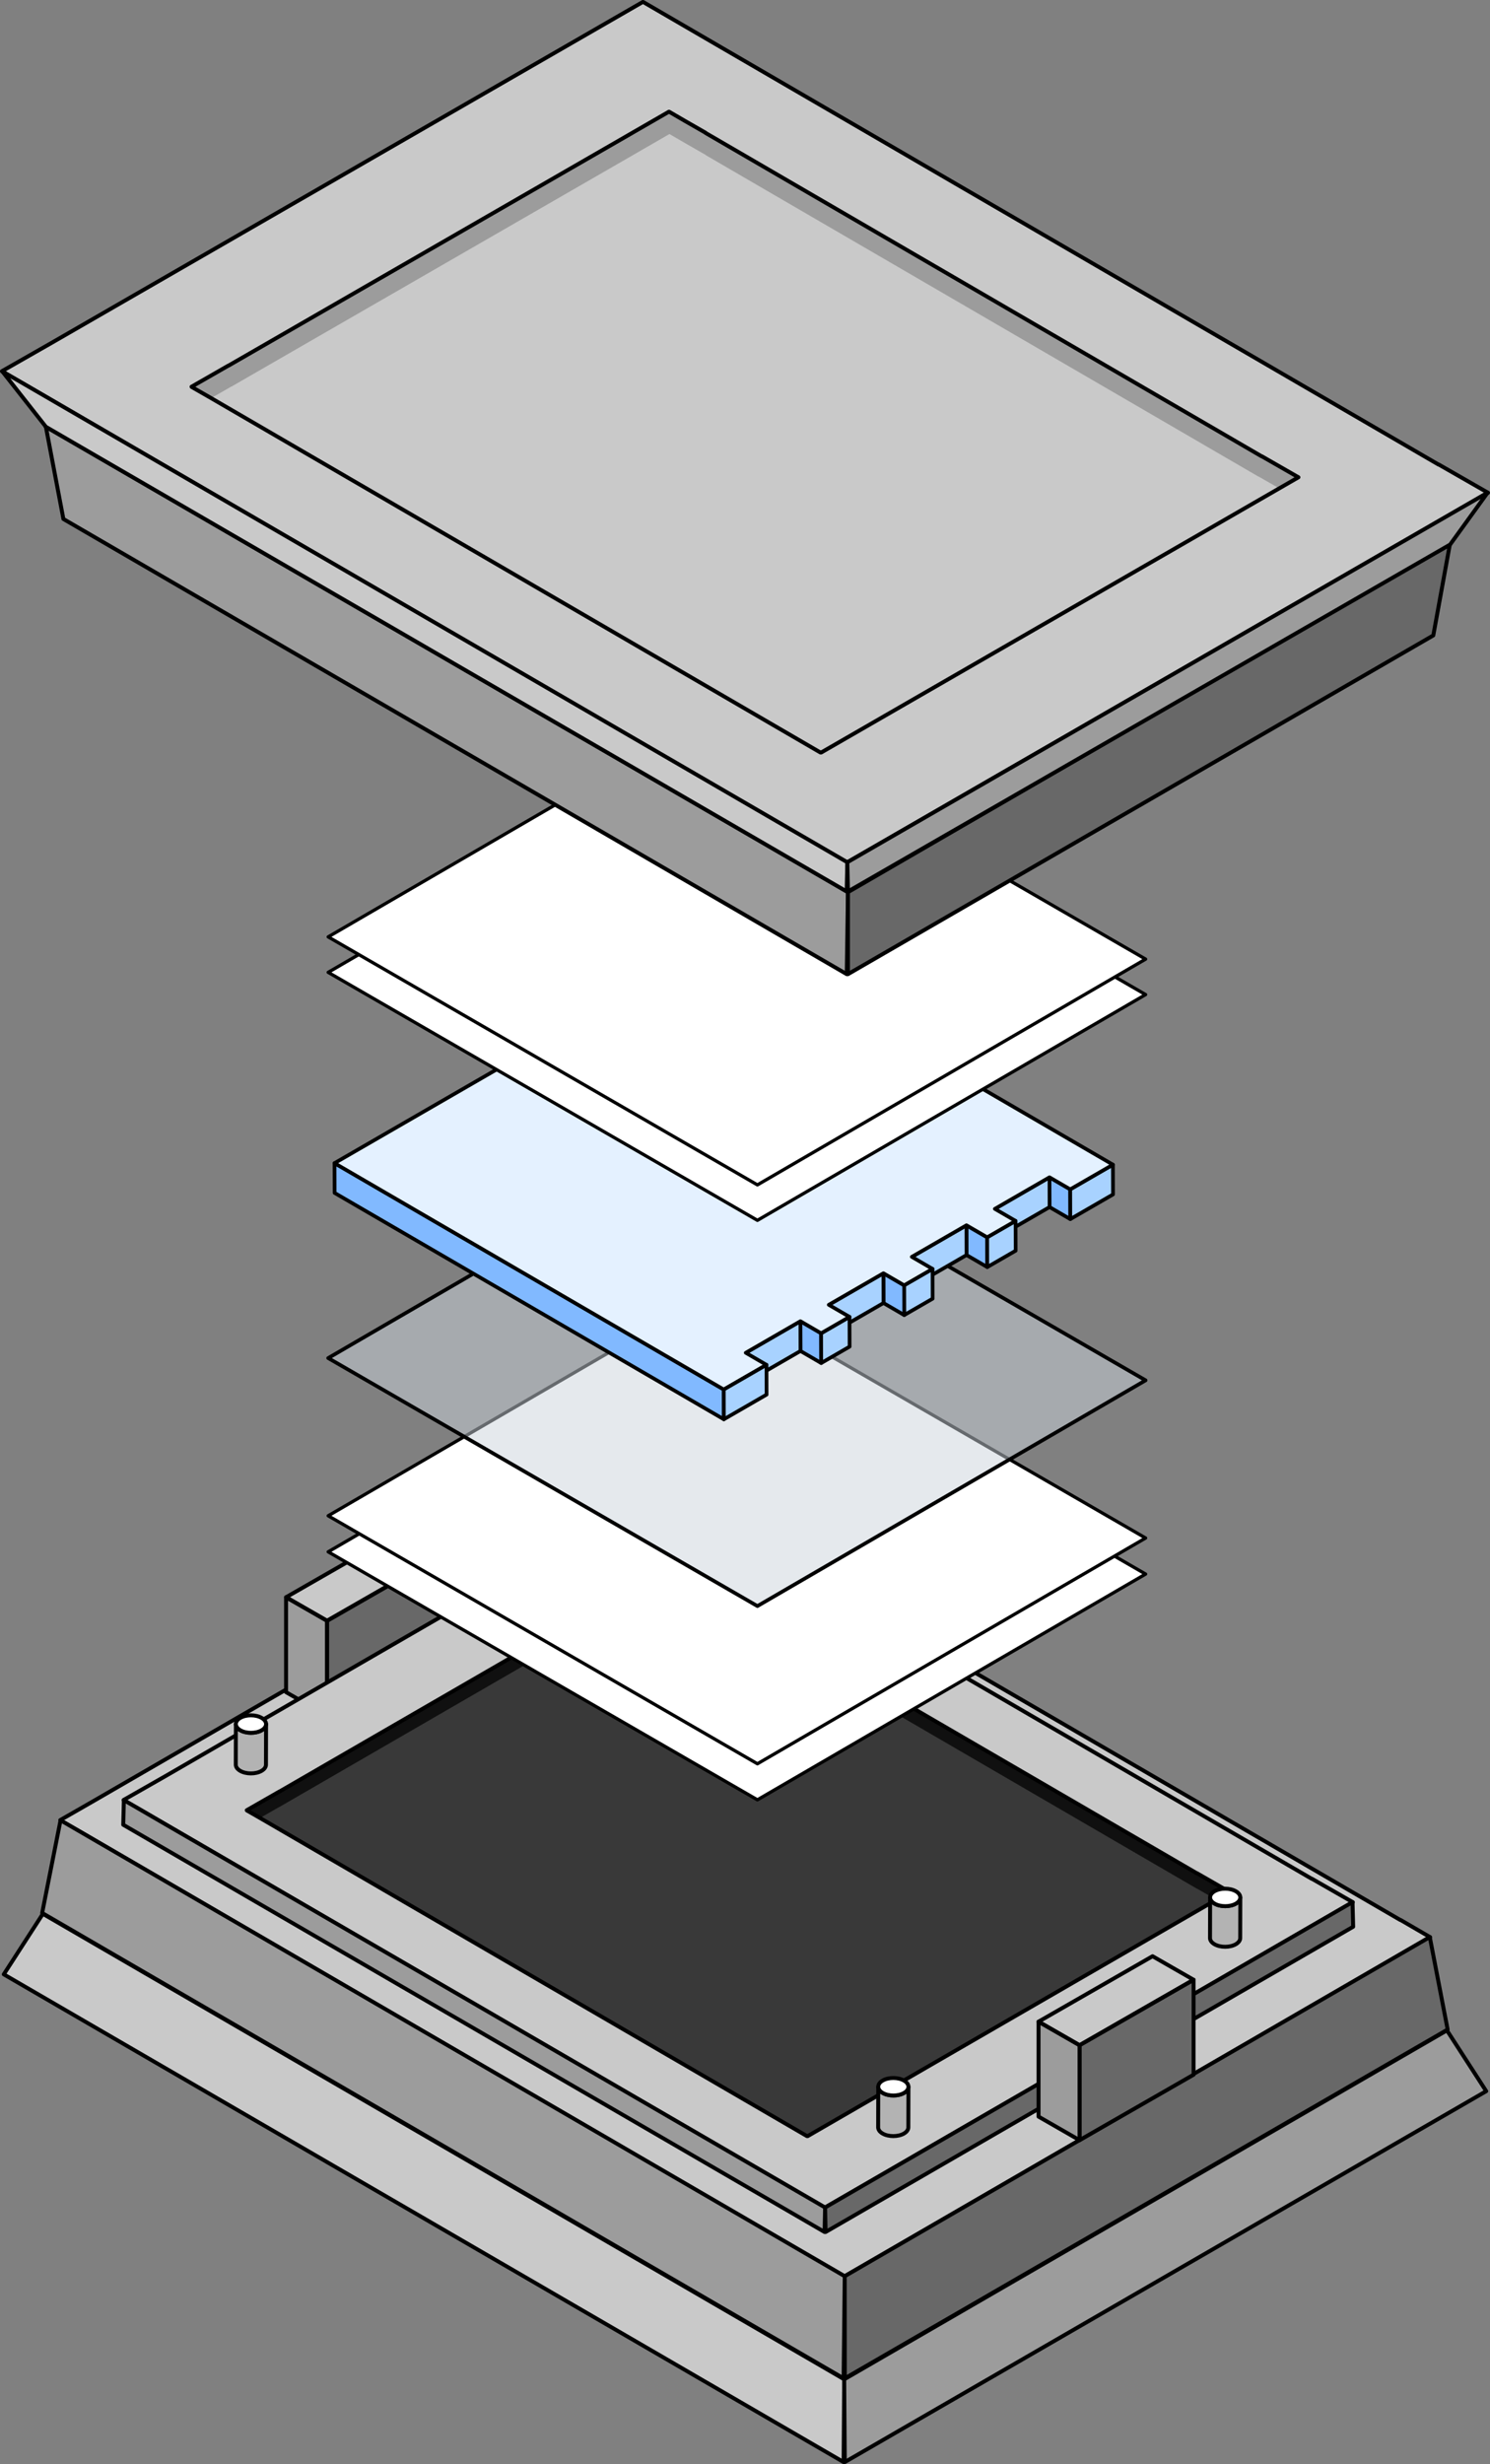 <?xml version="1.0" encoding="utf-8"?>
<!-- Generator: Adobe Illustrator 16.0.0, SVG Export Plug-In . SVG Version: 6.00 Build 0)  -->
<!DOCTYPE svg PUBLIC "-//W3C//DTD SVG 1.1//EN" "http://www.w3.org/Graphics/SVG/1.1/DTD/svg11.dtd">
<svg version="1.1" id="Layer_1" xmlns="http://www.w3.org/2000/svg" xmlns:xlink="http://www.w3.org/1999/xlink" x="0px" y="0px"
	 width="454.092px" height="750.359px" viewBox="0 0 454.092 750.359" enable-background="new 0 0 454.092 750.359"
	 xml:space="preserve">
<rect x="0" y="0" width="454.092" height="750.359" fill="#808080" stroke="none"/>
<g>
	<g>
		<g>
			<g>
				<g>
					<g>
						<path fill="#C9C9C9" d="M13.013,582.827l6.986,4.008l236.973,137.723l0.152-0.088l0.154,0.088l183.801-106.229l-14.281-8.18
							l-0.049,0.025L211.038,484.82l0.059-0.035l-8.031-4.602l-6.156-3.578l-0.043,0.025l-0.049-0.025l-14.188,8.18l0.008,0.002
							L27.29,574.59l-0.035-0.021l-14.275,8.178l0.086,0.053L13.013,582.827z"/>
					</g>
					<g>
						
							<path fill="none" stroke="#000000" stroke-width="1.2" stroke-linecap="round" stroke-linejoin="round" stroke-miterlimit="10" d="
							M13.013,582.827l6.986,4.008l236.973,137.723l0.152-0.088l0.154,0.088l183.801-106.229l-14.281-8.18l-0.049,0.025
							l-229.84-133.569l-0.043,0.025l-0.049-0.025L27.29,574.59l-14.311,8.156l0.086,0.053L13.013,582.827z"/>
					</g>
					<polygon fill="#C9C9C9" points="13.065,582.799 1.153,601.229 257.097,749.758 257.278,724.557 					"/>
					
						<polygon fill="none" stroke="#000000" stroke-width="1.2" stroke-linecap="round" stroke-linejoin="round" stroke-miterlimit="10" points="
						13.065,582.799 1.153,601.229 257.097,749.758 257.278,724.557 					"/>
					<g>
						<polygon fill="#9C9C9C" points="440.968,618.292 452.938,636.807 257.462,749.758 257.278,724.557 						"/>
						
							<polygon fill="none" stroke="#000000" stroke-width="1.2" stroke-linecap="round" stroke-linejoin="round" stroke-miterlimit="10" points="
							440.968,618.292 452.938,636.807 257.462,749.758 257.278,724.557 						"/>
					</g>
				</g>
			</g>
			<g>
				<g>
					<g>
						<path fill="#C9C9C9" d="M18.396,554.342l6.988,4.006L257.13,693.155l0.152-0.088l0.154,0.088l178.416-103.242l-9.055-5.264
							l-0.049,0.027L211.038,459.32l0.059-0.035l-8.031-4.6l-6.156-3.58l-0.043,0.025l-0.049-0.025l-14.188,8.18l0.008,0.002
							L28.075,548.696l-0.035-0.02l-9.678,5.586l0.088,0.051L18.396,554.342z"/>
					</g>
					<g>
						
							<path fill="none" stroke="#000000" stroke-width="1.2" stroke-linecap="round" stroke-linejoin="round" stroke-miterlimit="10" d="
							M18.396,554.342l6.988,4.006L257.13,693.155l0.152-0.088l0.154,0.088l178.416-103.242l-9.055-5.264l-0.049,0.027
							l-229.84-133.571l-0.043,0.025l-0.049-0.025L28.075,548.696l-9.713,5.566l0.088,0.051L18.396,554.342z"/>
					</g>
					<polygon fill="#9C9C9C" points="18.45,554.313 12.849,582.542 257.097,724.26 257.437,693.155 					"/>
					
						<polygon fill="none" stroke="#000000" stroke-width="1.2" stroke-linecap="round" stroke-linejoin="round" stroke-miterlimit="10" points="
						18.45,554.313 12.849,582.542 257.097,724.26 257.437,693.155 					"/>
					<g>
						<polygon fill="#686868" points="435.741,589.875 441.185,618.034 257.462,724.26 257.437,693.155 						"/>
						
							<polygon fill="none" stroke="#000000" stroke-width="1.2" stroke-linecap="round" stroke-linejoin="round" stroke-miterlimit="10" points="
							435.741,589.875 441.185,618.034 257.462,724.26 257.437,693.155 						"/>
					</g>
				</g>
			</g>
		</g>
		<g>
			<g>
				<g>
					<g enable-background="new    ">
						<g>
							<polygon fill="#C9C9C9" points="87.183,486.396 121.931,466.464 134.433,473.636 99.683,493.566 							"/>
						</g>
						<g>
							<polygon fill="#686868" points="99.683,493.566 134.433,473.636 134.433,502.545 99.683,522.481 							"/>
						</g>
						<g>
							<polygon fill="#9C9C9C" points="99.683,522.481 87.183,515.307 87.183,486.396 99.683,493.566 							"/>
						</g>
					</g>
				</g>
				<g>
					<g enable-background="new    ">
						<g>
							
								<polygon fill="none" stroke="#000000" stroke-width="1.2" stroke-linecap="round" stroke-linejoin="round" stroke-miterlimit="10" points="
								87.183,486.396 121.931,466.464 134.433,473.636 99.683,493.566 							"/>
						</g>
						<g>
							
								<polygon fill="none" stroke="#000000" stroke-width="1.2" stroke-linecap="round" stroke-linejoin="round" stroke-miterlimit="10" points="
								99.683,493.566 134.433,473.636 134.433,502.545 99.683,522.481 							"/>
						</g>
						<g>
							
								<polygon fill="none" stroke="#000000" stroke-width="1.2" stroke-linecap="round" stroke-linejoin="round" stroke-miterlimit="10" points="
								99.683,522.481 87.183,515.307 87.183,486.396 99.683,493.566 							"/>
						</g>
					</g>
				</g>
			</g>
			<g>
				<g>
					<path fill="#C9C9C9" d="M37.7,548.2l6.113,3.508l207.371,120.52l0.135-0.078l0.137,0.078l160.84-92.959l-12.498-7.16
						l-0.041,0.025l-188.77-109.7l0.055-0.031l-7.029-4.023l-5.387-3.131l-0.039,0.021l-0.041-0.021l-12.416,7.154l0.006,0.002
						L50.194,540.991l-0.029-0.014l-12.496,7.152l0.078,0.047L37.7,548.2z"/>
				</g>
				<g>
					<path fill="#101010" d="M75.224,551.313l4.887,2.805l165.824,96.373l0.109-0.063l0.107,0.063l128.613-74.334l-9.992-5.727
						l-0.035,0.02l-150.945-87.722l0.041-0.023l-5.617-3.217l-4.309-2.504l-0.031,0.018l-0.033-0.018l-9.928,5.721l0.006,0.004
						L85.214,545.547l-0.023-0.012l-9.992,5.721l0.063,0.035L75.224,551.313z"/>
				</g>
				<polygon fill="#393939" points="245.935,650.491 246.044,650.428 246.151,650.491 370.7,578.504 364.772,575.112 
					364.737,575.131 213.792,487.41 213.833,487.386 208.216,484.169 203.907,481.664 203.876,481.679 203.843,481.664 
					193.915,487.386 193.921,487.388 85.214,550.229 85.19,550.217 79.245,553.62 80.11,554.118 				"/>
				<g>
					
						<path fill="none" stroke="#000000" stroke-width="1.2" stroke-linecap="round" stroke-linejoin="round" stroke-miterlimit="10" d="
						M75.224,551.313l4.887,2.805l165.824,96.373l0.109-0.063l0.107,0.063l128.613-74.334l-9.992-5.727l-0.035,0.02l-150.945-87.722
						l0.041-0.023l-5.617-3.217l-4.309-2.504l-0.031,0.018l-0.033-0.018l-9.928,5.721l0.006,0.004L85.214,545.547l-0.023-0.012
						l-9.992,5.721l0.063,0.035L75.224,551.313z"/>
				</g>
				<g>
					
						<path fill="none" stroke="#000000" stroke-width="1.2" stroke-linecap="round" stroke-linejoin="round" stroke-miterlimit="10" d="
						M37.7,548.2l6.113,3.508l207.371,120.52l0.135-0.078l0.137,0.078l160.84-92.959l-12.498-7.16l-0.041,0.025L198.626,455.248
						l-0.039,0.021l-0.041-0.021L50.194,540.991l-12.525,7.139l0.078,0.047L37.7,548.2z"/>
				</g>
				<polygon fill="#9C9C9C" points="37.747,548.176 37.556,555.68 251.294,679.696 251.456,672.227 				"/>
				
					<polygon fill="none" stroke="#000000" stroke-width="1.2" stroke-linecap="round" stroke-linejoin="round" stroke-miterlimit="10" points="
					37.747,548.176 37.556,555.68 251.294,679.696 251.456,672.227 				"/>
				<g>
					<polygon fill="#686868" points="412.2,579.233 412.39,586.739 251.614,679.696 251.456,672.227 					"/>
					
						<polygon fill="none" stroke="#000000" stroke-width="1.2" stroke-linecap="round" stroke-linejoin="round" stroke-miterlimit="10" points="
						412.2,579.233 412.39,586.739 251.614,679.696 251.456,672.227 					"/>
				</g>
			</g>
			<g>
				<g>
					<g enable-background="new    ">
						<g>
							<polygon fill="#C9C9C9" points="316.505,615.643 351.253,595.711 363.757,602.883 329.007,622.813 							"/>
						</g>
						<g>
							<polygon fill="#686868" points="329.007,622.813 363.757,602.883 363.757,631.793 329.005,651.729 							"/>
						</g>
						<g>
							<polygon fill="#9C9C9C" points="329.005,651.729 316.505,644.555 316.505,615.643 329.007,622.813 							"/>
						</g>
					</g>
				</g>
				<g>
					<g enable-background="new    ">
						<g>
							
								<polygon fill="none" stroke="#000000" stroke-width="1.2" stroke-linecap="round" stroke-linejoin="round" stroke-miterlimit="10" points="
								316.505,615.643 351.253,595.711 363.757,602.883 329.007,622.813 							"/>
						</g>
						<g>
							
								<polygon fill="none" stroke="#000000" stroke-width="1.2" stroke-linecap="round" stroke-linejoin="round" stroke-miterlimit="10" points="
								329.007,622.813 363.757,602.883 363.757,631.793 329.005,651.729 							"/>
						</g>
						<g>
							
								<polygon fill="none" stroke="#000000" stroke-width="1.2" stroke-linecap="round" stroke-linejoin="round" stroke-miterlimit="10" points="
								329.005,651.729 316.505,644.555 316.505,615.643 329.007,622.813 							"/>
						</g>
					</g>
				</g>
			</g>
			<g>
				<g enable-background="new    ">
					<path fill="#B3B3B3" d="M71.856,537.37c-0.002,0.686,0.451,1.373,1.357,1.896c1.801,1.039,4.715,1.039,6.504,0
						c0.891-0.518,1.336-1.193,1.338-1.873l0.031-12.361c-0.004,0.678-0.449,1.354-1.336,1.871c-1.793,1.041-4.705,1.041-6.506,0
						c-0.906-0.523-1.359-1.209-1.357-1.896C71.878,528.063,71.864,534.311,71.856,537.37z"/>
					
						<path fill="none" stroke="#000000" stroke-width="1.2" stroke-linecap="round" stroke-linejoin="round" stroke-miterlimit="10" d="
						M71.856,537.37c-0.002,0.686,0.451,1.373,1.357,1.896c1.801,1.039,4.715,1.039,6.504,0c0.891-0.518,1.336-1.193,1.338-1.873
						l0.031-12.361c-0.004,0.678-0.449,1.354-1.336,1.871c-1.793,1.041-4.705,1.041-6.506,0c-0.906-0.523-1.359-1.209-1.357-1.896
						C71.878,528.063,71.864,534.311,71.856,537.37z"/>
					<g>
						<path fill="#FFFFFF" d="M73.245,526.903c-1.803-1.041-1.813-2.729-0.021-3.768c1.789-1.039,4.703-1.039,6.504,0
							c1.805,1.039,1.813,2.727,0.023,3.768C77.958,527.944,75.046,527.944,73.245,526.903z"/>
					</g>
					<g>
						
							<path fill="none" stroke="#000000" stroke-width="1.2" stroke-linecap="round" stroke-linejoin="round" stroke-miterlimit="10" d="
							M73.245,526.903c-1.803-1.041-1.813-2.729-0.021-3.768c1.789-1.039,4.703-1.039,6.504,0c1.805,1.039,1.813,2.727,0.023,3.768
							C77.958,527.944,75.046,527.944,73.245,526.903z"/>
					</g>
				</g>
			</g>
			<g>
				<g enable-background="new    ">
					<path fill="#B3B3B3" d="M172.995,479.718c0,0.688,0.449,1.373,1.357,1.898c1.803,1.039,4.715,1.039,6.506,0
						c0.889-0.52,1.334-1.195,1.338-1.873l0.029-12.361c-0.002,0.678-0.447,1.354-1.336,1.871c-1.791,1.041-4.705,1.041-6.504,0
						c-0.908-0.523-1.361-1.209-1.361-1.898C173.017,470.414,173.003,476.664,172.995,479.718z"/>
					
						<path fill="none" stroke="#000000" stroke-width="1.2" stroke-linecap="round" stroke-linejoin="round" stroke-miterlimit="10" d="
						M172.995,479.718c0,0.688,0.449,1.373,1.357,1.898c1.803,1.039,4.715,1.039,6.506,0c0.889-0.52,1.334-1.195,1.338-1.873
						l0.029-12.361c-0.002,0.678-0.447,1.354-1.336,1.871c-1.791,1.041-4.705,1.041-6.504,0c-0.908-0.523-1.361-1.209-1.361-1.898
						C173.017,470.414,173.003,476.664,172.995,479.718z"/>
					<g>
						<path fill="#FFFFFF" d="M174.386,469.253c-1.805-1.041-1.814-2.729-0.023-3.768c1.791-1.041,4.701-1.041,6.506-0.002
							c1.803,1.041,1.811,2.729,0.021,3.77C179.099,470.294,176.185,470.294,174.386,469.253z"/>
					</g>
					<g>
						
							<path fill="none" stroke="#000000" stroke-width="1.2" stroke-linecap="round" stroke-linejoin="round" stroke-miterlimit="10" d="
							M174.386,469.253c-1.805-1.041-1.814-2.729-0.023-3.768c1.791-1.041,4.701-1.041,6.506-0.002
							c1.803,1.041,1.811,2.729,0.021,3.77C179.099,470.294,176.185,470.294,174.386,469.253z"/>
					</g>
				</g>
			</g>
			<g>
				<g enable-background="new    ">
					<path fill="#B3B3B3" d="M267.624,647.813c-0.002,0.688,0.451,1.373,1.357,1.898c1.801,1.039,4.717,1.039,6.506,0
						c0.889-0.518,1.334-1.193,1.336-1.873l0.031-12.361c-0.004,0.678-0.447,1.354-1.338,1.871c-1.789,1.039-4.703,1.039-6.502,0
						c-0.906-0.525-1.361-1.211-1.359-1.896C267.646,638.508,267.632,644.756,267.624,647.813z"/>
					
						<path fill="none" stroke="#000000" stroke-width="1.2" stroke-linecap="round" stroke-linejoin="round" stroke-miterlimit="10" d="
						M267.624,647.813c-0.002,0.688,0.451,1.373,1.357,1.898c1.801,1.039,4.717,1.039,6.506,0c0.889-0.518,1.334-1.193,1.336-1.873
						l0.031-12.361c-0.004,0.678-0.447,1.354-1.338,1.871c-1.789,1.039-4.703,1.039-6.502,0c-0.906-0.525-1.361-1.211-1.359-1.896
						C267.646,638.508,267.632,644.756,267.624,647.813z"/>
					<g>
						<path fill="#FFFFFF" d="M269.015,637.348c-1.805-1.043-1.814-2.729-0.023-3.768c1.791-1.041,4.703-1.041,6.506-0.002
							c1.803,1.041,1.813,2.727,0.02,3.77C273.728,638.387,270.813,638.387,269.015,637.348z"/>
					</g>
					<g>
						
							<path fill="none" stroke="#000000" stroke-width="1.2" stroke-linecap="round" stroke-linejoin="round" stroke-miterlimit="10" d="
							M269.015,637.348c-1.805-1.043-1.814-2.729-0.023-3.768c1.791-1.041,4.703-1.041,6.506-0.002
							c1.803,1.041,1.813,2.727,0.02,3.77C273.728,638.387,270.813,638.387,269.015,637.348z"/>
					</g>
				</g>
			</g>
			<g>
				<g enable-background="new    ">
					<path fill="#B3B3B3" d="M368.763,590.163c0,0.688,0.451,1.373,1.357,1.898c1.803,1.039,4.715,1.039,6.506,0
						c0.889-0.52,1.336-1.195,1.338-1.873l0.029-12.361c-0.002,0.676-0.445,1.355-1.338,1.871c-1.787,1.039-4.701,1.039-6.502,0
						c-0.908-0.523-1.359-1.211-1.359-1.896C368.786,580.86,368.772,587.106,368.763,590.163z"/>
					
						<path fill="none" stroke="#000000" stroke-width="1.2" stroke-linecap="round" stroke-linejoin="round" stroke-miterlimit="10" d="
						M368.763,590.163c0,0.688,0.451,1.373,1.357,1.898c1.803,1.039,4.715,1.039,6.506,0c0.889-0.52,1.336-1.195,1.338-1.873
						l0.029-12.361c-0.002,0.676-0.445,1.355-1.338,1.871c-1.787,1.039-4.701,1.039-6.502,0c-0.908-0.523-1.359-1.211-1.359-1.896
						C368.786,580.86,368.772,587.106,368.763,590.163z"/>
					<g>
						<path fill="#FFFFFF" d="M370.153,579.698c-1.805-1.041-1.813-2.727-0.023-3.768c1.793-1.041,4.703-1.041,6.506-0.002
							c1.803,1.043,1.811,2.729,0.02,3.77C374.868,580.737,371.954,580.737,370.153,579.698z"/>
					</g>
					<g>
						
							<path fill="none" stroke="#000000" stroke-width="1.2" stroke-linecap="round" stroke-linejoin="round" stroke-miterlimit="10" d="
							M370.153,579.698c-1.805-1.041-1.813-2.727-0.023-3.768c1.793-1.041,4.703-1.041,6.506-0.002
							c1.803,1.043,1.811,2.729,0.02,3.77C374.868,580.737,371.954,580.737,370.153,579.698z"/>
					</g>
				</g>
			</g>
		</g>
	</g>
	<g>
		<path fill="#FFFFFF" stroke="#000000" stroke-linecap="round" stroke-linejoin="round" stroke-miterlimit="10" d="
			M349.132,479.339l-130.811-75.523l-118.301,68.75l130.811,75.521L349.132,479.339z"/>
		<path fill="#FFFFFF" stroke="#000000" stroke-linecap="round" stroke-linejoin="round" stroke-miterlimit="10" d="
			M349.132,468.363l-130.811-75.523l-118.301,68.75l130.811,75.521L349.132,468.363z"/>
		<path opacity="0.5" fill="#CDD5DC" d="M349.132,420.339l-130.811-75.522l-118.301,68.749l130.811,75.521L349.132,420.339z"/>
		
			<path fill="none" stroke="#000000" stroke-width="1.127" stroke-linecap="round" stroke-linejoin="round" stroke-miterlimit="10" d="
			M349.132,420.339l-130.811-75.522l-118.301,68.749l130.811,75.521L349.132,420.339z"/>
		<g>
			<g>
				<g enable-background="new    ">
					<g>
						
							<polygon fill="#81B9FF" stroke="#000000" stroke-width="1.127" stroke-linecap="round" stroke-linejoin="round" stroke-miterlimit="10" points="
							319.841,358.512 319.866,367.582 326.183,371.251 326.159,362.181 						"/>
					</g>
					<g>
						
							<polygon fill="#A8D2FF" stroke="#000000" stroke-width="1.127" stroke-linecap="round" stroke-linejoin="round" stroke-miterlimit="10" points="
							326.159,362.181 326.183,371.251 339.202,363.734 339.175,354.666 						"/>
					</g>
					<g>
						
							<polygon fill="#A8D2FF" stroke="#000000" stroke-width="1.127" stroke-linecap="round" stroke-linejoin="round" stroke-miterlimit="10" points="
							303.192,368.125 303.216,377.193 319.866,367.582 319.841,358.512 						"/>
					</g>
					<g>
						
							<polygon fill="#81B9FF" stroke="#000000" stroke-width="1.127" stroke-linecap="round" stroke-linejoin="round" stroke-miterlimit="10" points="
							294.538,373.121 294.563,382.189 300.88,385.859 300.851,376.789 						"/>
					</g>
					<g>
						
							<polygon fill="#A8D2FF" stroke="#000000" stroke-width="1.127" stroke-linecap="round" stroke-linejoin="round" stroke-miterlimit="10" points="
							300.851,376.789 300.88,385.859 309.532,380.863 309.507,371.794 						"/>
					</g>
					<g>
						
							<polygon fill="#A8D2FF" stroke="#000000" stroke-width="1.127" stroke-linecap="round" stroke-linejoin="round" stroke-miterlimit="10" points="
							277.884,382.738 277.909,391.804 294.563,382.189 294.538,373.121 						"/>
					</g>
					<g>
						
							<polygon fill="#A8D2FF" stroke="#000000" stroke-width="1.127" stroke-linecap="round" stroke-linejoin="round" stroke-miterlimit="10" points="
							275.548,391.402 275.571,400.472 284.226,395.474 284.2,386.408 						"/>
					</g>
					<g>
						
							<polygon fill="#81B9FF" stroke="#000000" stroke-width="1.127" stroke-linecap="round" stroke-linejoin="round" stroke-miterlimit="10" points="
							269.229,387.732 269.255,396.8 275.571,400.472 275.548,391.402 						"/>
					</g>
					<g>
						
							<polygon fill="#A8D2FF" stroke="#000000" stroke-width="1.127" stroke-linecap="round" stroke-linejoin="round" stroke-miterlimit="10" points="
							252.581,397.345 252.608,406.412 269.255,396.8 269.229,387.732 						"/>
					</g>
					<g>
						
							<polygon fill="#81B9FF" stroke="#000000" stroke-width="1.127" stroke-linecap="round" stroke-linejoin="round" stroke-miterlimit="10" points="
							243.929,402.339 243.954,411.408 250.271,415.08 250.243,406.013 						"/>
					</g>
					<g>
						
							<polygon fill="#A8D2FF" stroke="#000000" stroke-width="1.127" stroke-linecap="round" stroke-linejoin="round" stroke-miterlimit="10" points="
							250.243,406.013 250.271,415.08 258.923,410.083 258.894,401.015 						"/>
					</g>
					<g>
						
							<polygon fill="#A8D2FF" stroke="#000000" stroke-width="1.127" stroke-linecap="round" stroke-linejoin="round" stroke-miterlimit="10" points="
							227.28,411.953 227.304,421.019 243.954,411.408 243.929,402.339 						"/>
					</g>
					<g>
						
							<polygon fill="#81B9FF" stroke="#000000" stroke-width="1.127" stroke-linecap="round" stroke-linejoin="round" stroke-miterlimit="10" points="
							101.946,354.204 101.976,363.271 220.601,432.21 220.573,423.14 						"/>
					</g>
					<g>
						
							<polygon fill="#E4F1FF" stroke="#000000" stroke-width="1.127" stroke-linecap="round" stroke-linejoin="round" stroke-miterlimit="10" points="
							339.175,354.666 220.552,285.728 101.946,354.204 220.573,423.14 233.595,415.623 227.28,411.953 243.929,402.339 
							250.243,406.013 258.894,401.015 252.581,397.345 269.229,387.732 275.548,391.402 284.2,386.408 277.884,382.738 
							294.538,373.121 300.851,376.789 309.507,371.794 303.192,368.125 319.841,358.512 326.159,362.181 						"/>
					</g>
					<g>
						
							<polygon fill="#A8D2FF" stroke="#000000" stroke-width="1.127" stroke-linecap="round" stroke-linejoin="round" stroke-miterlimit="10" points="
							220.573,423.14 220.601,432.21 233.62,424.693 233.595,415.623 						"/>
					</g>
				</g>
			</g>
			<g>
				<g enable-background="new    ">
					<g>
						<path fill="#E4F1FF" d="M126.142,352.74l16.59-9.578l3.252,1.89l-16.59,9.577L126.142,352.74 M151.353,338.182l16.59-9.578
							l3.254,1.89l-16.59,9.578L151.353,338.182 M176.567,323.627l16.598-9.584l3.25,1.891l-16.6,9.582L176.567,323.627
							 M201.784,309.065l16.594-9.578l3.252,1.89l-16.592,9.58L201.784,309.065 M141.024,361.389l16.59-9.578l3.25,1.89
							l-16.588,9.576L141.024,361.389 M166.237,346.833l16.59-9.578l3.252,1.889l-16.59,9.578L166.237,346.833 M191.45,332.276
							l16.598-9.582l3.248,1.889l-16.594,9.582L191.45,332.276 M216.671,317.716l16.59-9.581l3.25,1.891l-16.592,9.578
							L216.671,317.716 M155.905,370.037l16.59-9.577l3.254,1.892l-16.592,9.574L155.905,370.037 M181.118,355.481l16.592-9.578
							l3.252,1.891l-16.59,9.576L181.118,355.481 M206.331,340.924l16.598-9.584l3.252,1.892l-16.596,9.582L206.331,340.924
							 M231.552,326.365l16.592-9.579l3.252,1.891l-16.592,9.577L231.552,326.365 M170.79,378.687l16.59-9.578l3.248,1.887
							l-16.59,9.578L170.79,378.687 M196.003,364.132l16.592-9.581l3.244,1.887l-16.588,9.579L196.003,364.132 M221.216,349.574
							l16.598-9.582l3.246,1.888l-16.596,9.581L221.216,349.574 M246.435,335.015l16.594-9.581l3.244,1.887l-16.59,9.58
							L246.435,335.015 M185.673,387.335l16.592-9.578l3.244,1.887l-16.588,9.58L185.673,387.335 M210.886,372.779l16.592-9.58
							l3.246,1.889l-16.592,9.578L210.886,372.779 M236.101,358.223l16.596-9.582l3.244,1.886l-16.596,9.583L236.101,358.223
							 M261.317,343.663l16.592-9.58l3.246,1.889l-16.59,9.578L261.317,343.663 M200.552,395.982l16.588-9.578l3.254,1.889
							l-16.592,9.578L200.552,395.982 M225.765,381.425l16.59-9.578l3.252,1.889l-16.59,9.578L225.765,381.425 M250.976,366.869
							l16.598-9.583l3.254,1.892l-16.598,9.58L250.976,366.869 M276.196,352.309l16.592-9.58l3.25,1.891l-16.59,9.578
							L276.196,352.309 M215.435,404.632l16.59-9.58l3.252,1.889l-16.59,9.58L215.435,404.632 M240.647,390.078l16.592-9.582
							l3.25,1.889l-16.592,9.58L240.647,390.078 M265.86,375.521l16.596-9.586l3.252,1.891l-16.596,9.58L265.86,375.521
							 M291.081,360.958l16.59-9.578l3.252,1.889l-16.592,9.579L291.081,360.958"/>
						<polyline fill="#E4F1FF" points="235.276,396.941 218.687,406.521 215.435,404.632 232.024,395.052 235.276,396.941 						"/>
						<polyline fill="#E4F1FF" points="220.394,388.292 203.802,397.871 200.552,395.982 217.14,386.404 220.394,388.292 						"/>
						<polyline fill="#E4F1FF" points="205.509,379.644 188.921,389.224 185.673,387.335 202.265,377.757 205.509,379.644 						"/>
						<polyline fill="#E4F1FF" points="190.628,370.996 174.038,380.574 170.79,378.687 187.38,369.109 190.628,370.996 						"/>
						<polyline fill="#E4F1FF" points="175.749,362.351 159.157,371.925 155.905,370.037 172.495,360.459 175.749,362.351 						"/>
						<polyline fill="#E4F1FF" points="160.864,353.701 144.276,363.277 141.024,361.389 157.614,351.811 160.864,353.701 						"/>
						<polyline fill="#E4F1FF" points="145.983,345.051 129.394,354.628 126.142,352.74 142.731,343.162 145.983,345.051 						"/>
						<polyline fill="#E4F1FF" points="260.489,382.384 243.897,391.964 240.647,390.078 257.239,380.496 260.489,382.384 						"/>
						<polyline fill="#E4F1FF" points="245.606,373.736 229.017,383.314 225.765,381.425 242.354,371.847 245.606,373.736 						"/>
						<polyline fill="#E4F1FF" points="230.724,365.087 214.132,374.666 210.886,372.779 227.478,363.199 230.724,365.087 						"/>
						<polyline fill="#E4F1FF" points="215.839,356.438 199.251,366.017 196.003,364.132 212.595,354.551 215.839,356.438 						"/>
						<polyline fill="#E4F1FF" points="200.962,347.793 184.372,357.37 181.118,355.481 197.71,345.903 200.962,347.793 						"/>
						<polyline fill="#E4F1FF" points="186.079,339.143 169.489,348.721 166.237,346.833 182.827,337.254 186.079,339.143 						"/>
						<polyline fill="#E4F1FF" points="171.196,330.494 154.606,340.072 151.353,338.182 167.942,328.604 171.196,330.494 						"/>
						<polyline fill="#E4F1FF" points="285.708,367.826 269.112,377.406 265.86,375.521 282.456,365.935 285.708,367.826 						"/>
						<polyline fill="#E4F1FF" points="270.827,359.177 254.229,368.757 250.976,366.869 267.573,357.286 270.827,359.177 						"/>
						<polyline fill="#E4F1FF" points="255.94,350.527 239.345,360.11 236.101,358.223 252.696,348.641 255.94,350.527 						"/>
						<polyline fill="#E4F1FF" points="241.06,341.879 224.464,351.46 221.216,349.574 237.813,339.992 241.06,341.879 						"/>
						<polyline fill="#E4F1FF" points="226.181,333.232 209.585,342.814 206.331,340.924 222.929,331.34 226.181,333.232 						"/>
						<polyline fill="#E4F1FF" points="211.296,324.583 194.702,334.165 191.45,332.276 208.048,322.694 211.296,324.583 						"/>
						<polyline fill="#E4F1FF" points="196.415,315.934 179.815,325.516 176.567,323.627 193.165,314.043 196.415,315.934 						"/>
						<polyline fill="#E4F1FF" points="310.923,353.268 294.331,362.847 291.081,360.958 307.671,351.379 310.923,353.268 						"/>
						<polyline fill="#E4F1FF" points="296.038,344.62 279.448,354.198 276.196,352.309 292.788,342.729 296.038,344.62 						"/>
						<polyline fill="#E4F1FF" points="281.155,335.971 264.565,345.549 261.317,343.663 277.909,334.083 281.155,335.971 						"/>
						<polyline fill="#E4F1FF" points="266.272,327.321 249.683,336.901 246.435,335.015 263.028,325.434 266.272,327.321 						"/>
						<polyline fill="#E4F1FF" points="251.396,318.676 234.804,328.253 231.552,326.365 248.144,316.786 251.396,318.676 						"/>
						<polyline fill="#E4F1FF" points="236.511,310.026 219.919,319.604 216.671,317.716 233.261,308.135 236.511,310.026 						"/>
						<polyline fill="#E4F1FF" points="221.63,301.376 205.038,310.957 201.784,309.065 218.378,299.487 221.63,301.376 						"/>
					</g>
				</g>
			</g>
		</g>
		<path fill="#FFFFFF" stroke="#000000" stroke-linecap="round" stroke-linejoin="round" stroke-miterlimit="10" d="
			M349.132,302.875l-130.811-75.523l-118.301,68.749l130.811,75.521L349.132,302.875z"/>
		<path fill="#FFFFFF" stroke="#000000" stroke-linecap="round" stroke-linejoin="round" stroke-miterlimit="10" d="
			M349.132,292.077l-130.811-75.523l-118.301,68.749l130.811,75.521L349.132,292.077z"/>
	</g>
	<g>
		<g>
			<g>
				<path fill="#C9C9C9" d="M13.929,129.995l6.986,4.007l237.201,137.683l0.152-0.087l0.154,0.087L442.04,165.437l-9.055-5.263
					l-0.049,0.026L211.786,31.938l0.059-0.035l-8.031-4.601l-6.156-3.579l-0.043,0.025l-0.049-0.025l-19.402,11.215l0.006,0.002
					L23.606,124.349l-0.035-0.021l-9.676,5.586l0.086,0.052L13.929,129.995z"/>
			</g>
			<g>
				
					<path fill="none" stroke="#000000" stroke-width="1.2" stroke-linecap="round" stroke-linejoin="round" stroke-miterlimit="10" d="
					M13.929,129.995l6.986,4.007l237.201,137.683l0.152-0.087l0.154,0.087L442.04,165.437l-9.055-5.263l-0.049,0.026L197.657,23.723
					l-0.043,0.025l-0.049-0.025L23.606,124.349l-9.711,5.565l0.086,0.052L13.929,129.995z"/>
			</g>
			<polygon fill="#9C9C9C" points="13.981,129.966 19.323,158.048 258.056,296.654 258.423,271.684 			"/>
			
				<polygon fill="none" stroke="#000000" stroke-width="1.2" stroke-linecap="round" stroke-linejoin="round" stroke-miterlimit="10" points="
				13.981,129.966 19.323,158.048 258.056,296.654 258.423,271.684 			"/>
			<g>
				<polygon fill="#686868" points="441.929,165.4 436.813,193.5 258.423,296.654 258.423,271.684 				"/>
				
					<polygon fill="none" stroke="#000000" stroke-width="1.2" stroke-linecap="round" stroke-linejoin="round" stroke-miterlimit="10" points="
					441.929,165.4 436.813,193.5 258.423,296.654 258.423,271.684 				"/>
			</g>
		</g>
		<g>
			<g>
				<g>
					<path fill="#C9C9C9" d="M0.636,113.113l7.367,4.226l249.902,145.237l0.16-0.092l0.164,0.092l195.262-112.519l-15.061-8.626
						l-0.051,0.027L210.899,9.263l0.063-0.036l-8.471-4.853L195.999,0.6l-0.045,0.028L195.903,0.6L180.94,9.227l0.008,0.002
						L15.692,104.425l-0.037-0.021l-15.055,8.624l0.092,0.055L0.636,113.113z"/>
				</g>
				<g>
					<path fill="#9C9C9C" d="M58.405,117.827l5.488,3.147l186.139,108.179l0.119-0.068l0.121,0.068l145.439-83.809l-11.217-6.425
						l-0.039,0.021L215.019,40.475l0.047-0.026l-6.309-3.615l-4.836-2.811l-0.033,0.021l-0.039-0.021l-11.145,6.426l0.006,0.001
						L69.62,111.356l-0.027-0.015l-11.213,6.423l0.068,0.041L58.405,117.827z"/>
				</g>
				<polygon fill="#C9C9C9" points="383.554,145.108 383.517,145.128 215.091,47.251 215.138,47.226 208.866,43.632 204.06,40.838 
					204.026,40.859 203.987,40.838 192.909,47.226 192.915,47.227 70.562,117.709 70.532,117.695 64.349,121.238 250.032,229.153 
					250.151,229.084 250.272,229.153 389.856,148.718 				"/>
				<g>
					
						<path fill="none" stroke="#000000" stroke-width="1.2" stroke-linecap="round" stroke-linejoin="round" stroke-miterlimit="10" d="
						M0.636,113.113l7.367,4.226l249.902,145.237l0.16-0.092l0.164,0.092l195.262-112.519l-15.061-8.626l-0.051,0.027L195.999,0.6
						l-0.045,0.028L195.903,0.6L15.692,104.425l-15.092,8.604l0.092,0.055L0.636,113.113z"/>
				</g>
				<polygon fill="#C9C9C9" points="0.692,113.083 13.981,129.966 258.036,271.477 258.229,262.576 				"/>
				
					<polygon fill="none" stroke="#000000" stroke-width="1.2" stroke-linecap="round" stroke-linejoin="round" stroke-miterlimit="10" points="
					0.692,113.083 13.981,129.966 258.036,271.477 258.229,262.576 				"/>
				<g>
					<polygon fill="#9C9C9C" points="453.374,150.018 441.929,165.837 258.423,271.477 258.229,262.576 					"/>
					
						<polygon fill="none" stroke="#000000" stroke-width="1.2" stroke-linecap="round" stroke-linejoin="round" stroke-miterlimit="10" points="
						453.374,150.018 441.929,165.837 258.423,271.477 258.229,262.576 					"/>
				</g>
				<g>
					
						<path fill="none" stroke="#000000" stroke-width="1.2" stroke-linecap="round" stroke-linejoin="round" stroke-miterlimit="10" d="
						M58.405,117.827l5.488,3.147l186.139,108.179l0.119-0.068l0.121,0.068l145.439-83.809l-11.217-6.425l-0.039,0.021
						L215.019,40.475l0.047-0.026l-6.309-3.615l-4.836-2.811l-0.033,0.021l-0.039-0.021l-11.145,6.426l0.006,0.001L69.62,111.356
						l-0.027-0.015l-11.213,6.423l0.068,0.041L58.405,117.827z"/>
				</g>
			</g>
		</g>
	</g>
</g>
</svg>
